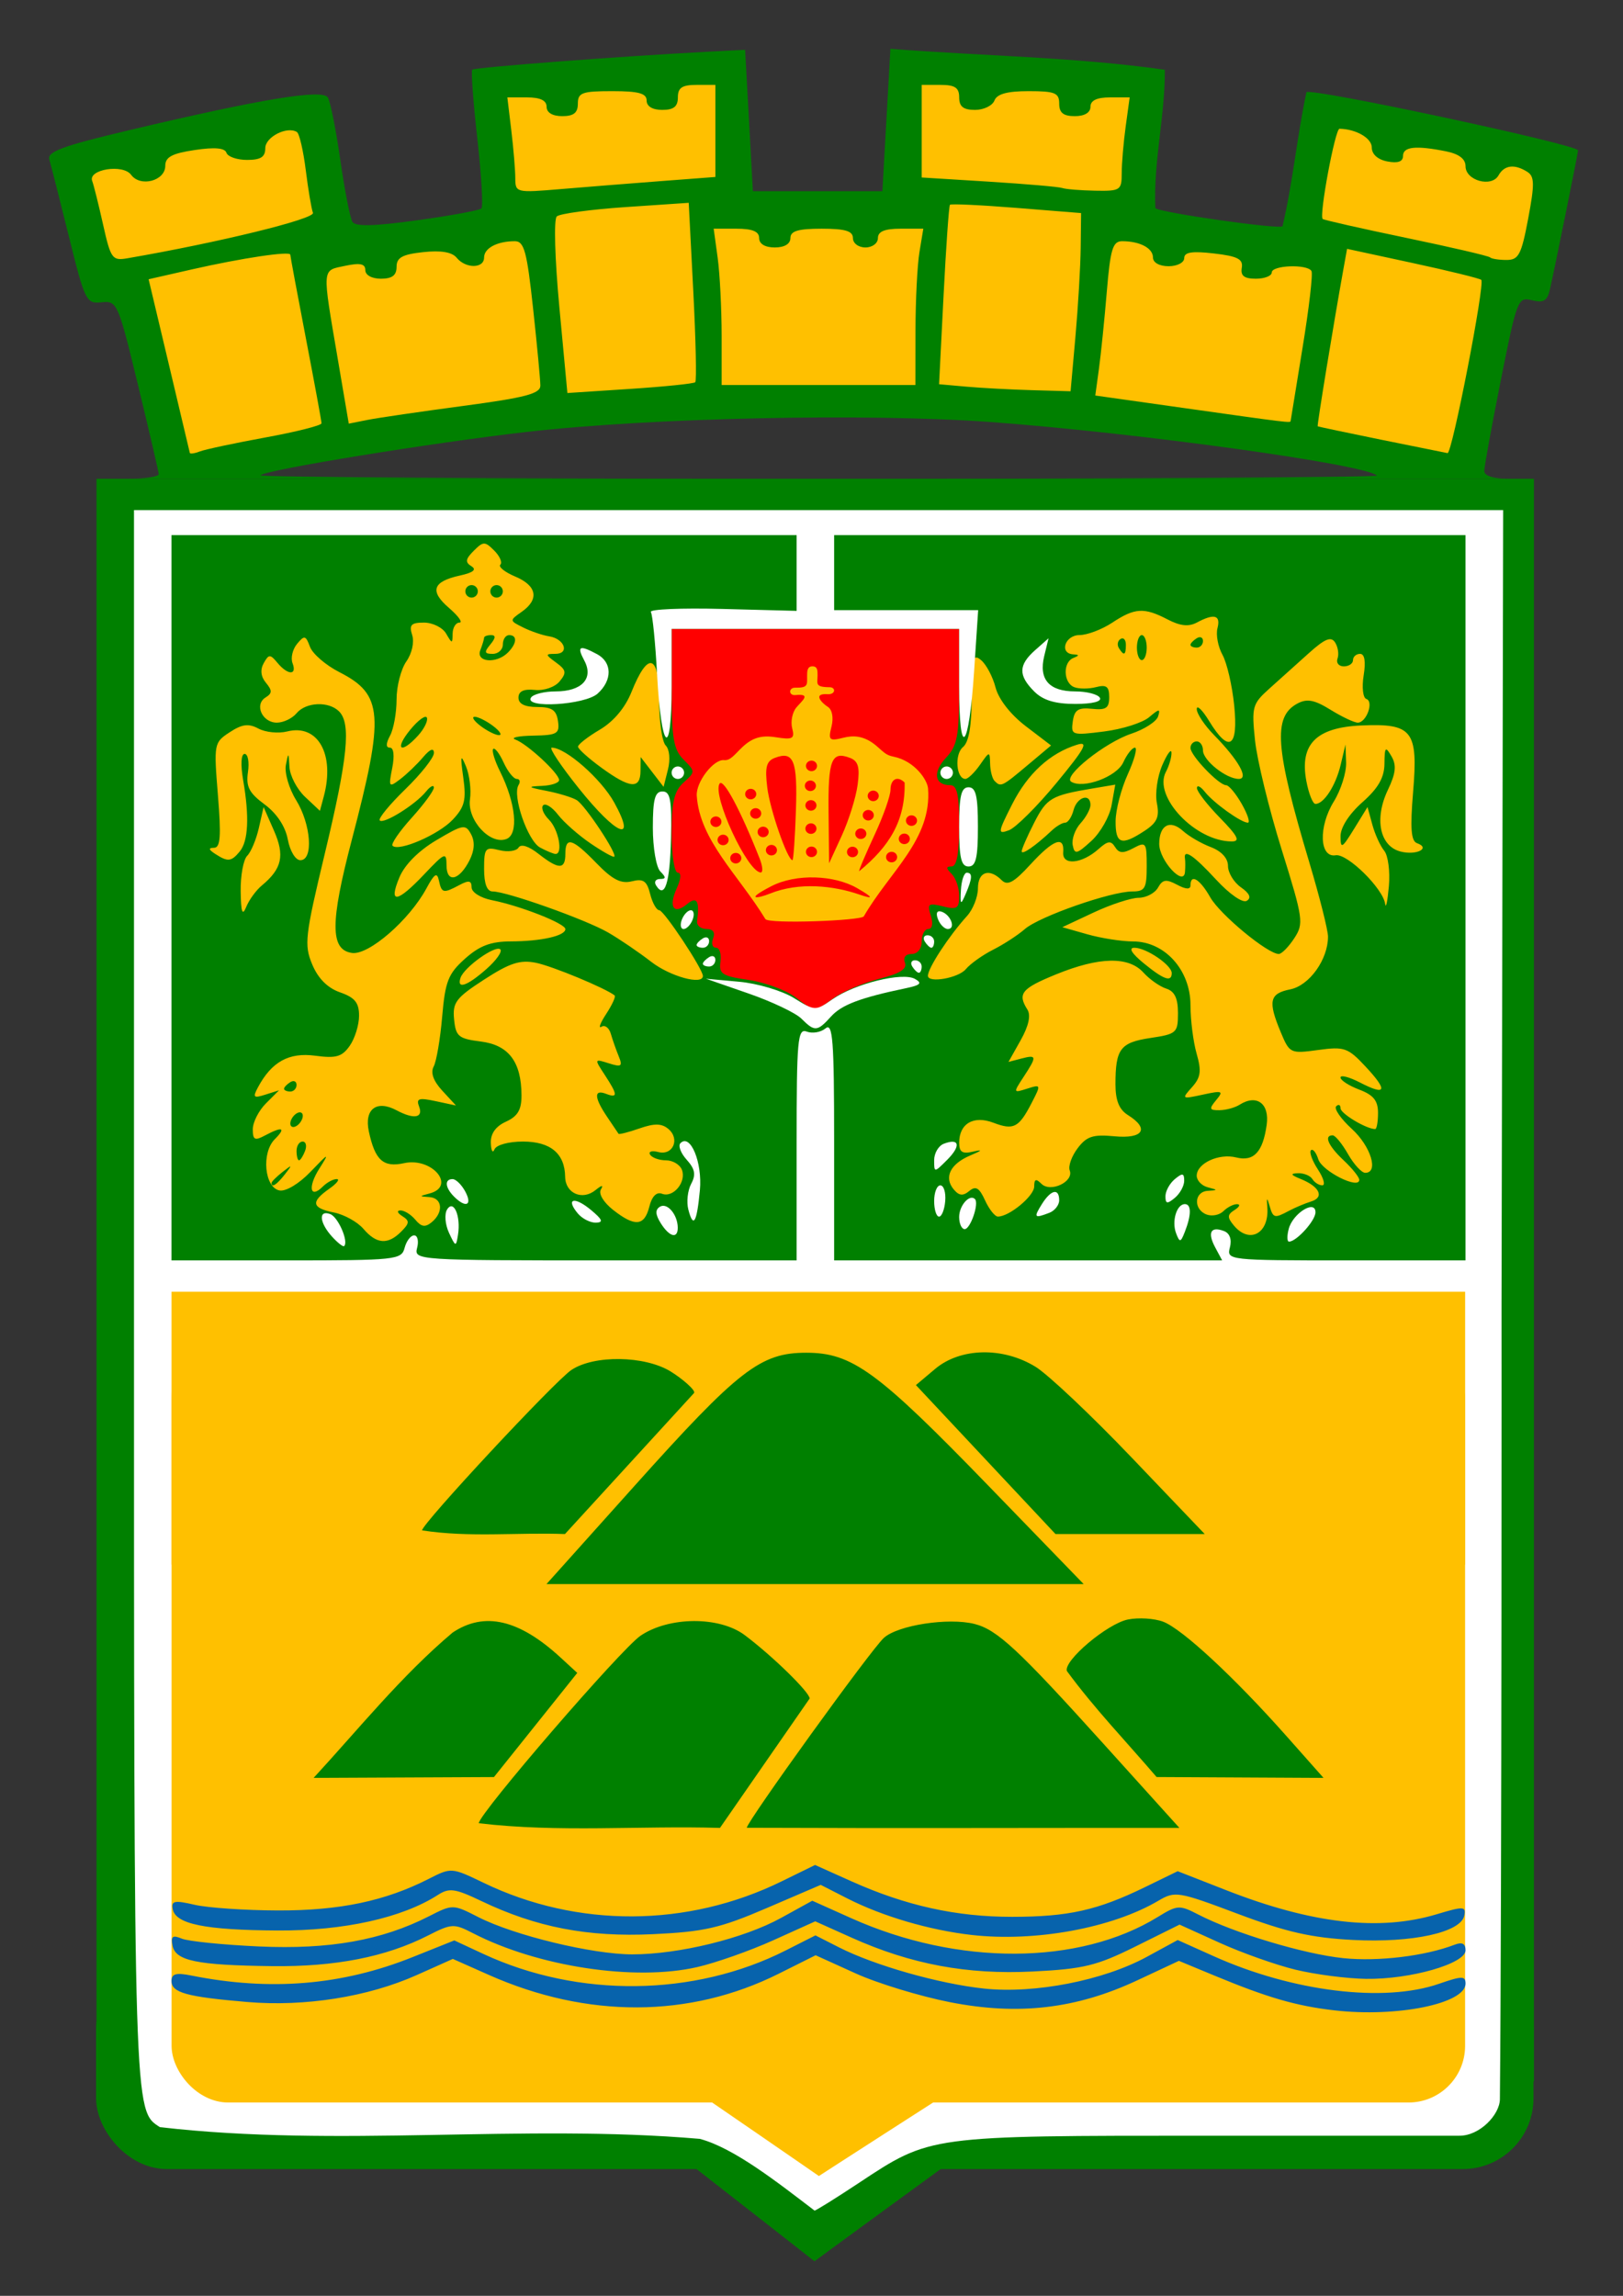 <?xml version="1.0" encoding="UTF-8" standalone="no"?>
<!-- Created with Inkscape (http://www.inkscape.org/) -->
<svg
   xmlns:dc="http://purl.org/dc/elements/1.1/"
   xmlns:cc="http://web.resource.org/cc/"
   xmlns:rdf="http://www.w3.org/1999/02/22-rdf-syntax-ns#"
   xmlns:svg="http://www.w3.org/2000/svg"
   xmlns="http://www.w3.org/2000/svg"
   xmlns:sodipodi="http://sodipodi.sourceforge.net/DTD/sodipodi-0.dtd"
   xmlns:inkscape="http://www.inkscape.org/namespaces/inkscape"
   width="744.094"
   height="1052.362"
   id="svg2"
   sodipodi:version="0.32"
   inkscape:version="0.44"
   sodipodi:docbase="/home/nick/Desktop"
   sodipodi:docname="Plovdiv-coat-of-arms.svg">
  <rect width="100%" height="100%" fill="#333333" stroke="none"/>
  <defs
     id="defs4" />
  <sodipodi:namedview
     id="base"
     pagecolor="#bbe2e0"
     bordercolor="#666666"
     borderopacity="1.0"
     gridtolerance="10000"
     guidetolerance="10"
     objecttolerance="10"
     inkscape:pageopacity="0"
     inkscape:pageshadow="2"
     inkscape:zoom="0.25"
     inkscape:cx="142.88448"
     inkscape:cy="1422.1227"
     inkscape:document-units="px"
     inkscape:current-layer="g4596"
     inkscape:window-width="1022"
     inkscape:window-height="692"
     inkscape:window-x="0"
     inkscape:window-y="25"
     showgrid="false"
     showguides="true" />
  <g
     inkscape:label="Layer 1"
     inkscape:groupmode="layer"
     id="layer1">
    <g
       id="g5551"
       transform="matrix(2.866,0,0,2.866,-1337.369,-81.88)">
      <g
         transform="translate(403.571,1.429)"
         id="g1889">
        <g
           id="g4592">
          <rect
             ry="11.314"
             y="340.468"
             x="78.432"
             height="33.588"
             width="229.942"
             id="rect4583"
             style="opacity:1;fill:green;fill-opacity:1;fill-rule:evenodd;stroke:black;stroke-width:0;stroke-linecap:round;stroke-linejoin:round;stroke-miterlimit:4;stroke-dasharray:none;stroke-opacity:1" />
          <path
             sodipodi:type="star"
             style="opacity:1;fill:green;fill-opacity:1;fill-rule:evenodd;stroke:black;stroke-width:0;stroke-linecap:round;stroke-linejoin:round;marker-mid:none;stroke-miterlimit:4;stroke-dasharray:none;stroke-opacity:1"
             id="path4589"
             sodipodi:sides="3"
             sodipodi:cx="524.5"
             sodipodi:cy="386.36218"
             sodipodi:r1="15.477807"
             sodipodi:r2="7.7389035"
             sodipodi:arg1="2.1139859"
             sodipodi:arg2="3.1611835"
             inkscape:flatsided="true"
             inkscape:rounded="-0.00065677916"
             inkscape:randomized="0.11056574"
             d="M 517.818,400.288 C 517.835,400.296 517.583,372.243 517.568,372.251 C 517.552,372.259 539.449,386.544 539.449,386.527 C 539.45,386.511 517.802,400.28 517.818,400.288 z "
             transform="matrix(-1.311608e-2,0.732,-1.504,-8.568616e-3,781.764,-2.759)" />
        </g>
        <g
           style="fill:green"
           id="g4585">
          <rect
             style="opacity:1;fill:green;fill-opacity:1;fill-rule:evenodd;stroke:black;stroke-width:0;stroke-linecap:round;stroke-linejoin:round;stroke-miterlimit:4;stroke-dasharray:none;stroke-opacity:1"
             id="rect4581"
             width="229.942"
             height="256.326"
             x="78.499"
             y="103.72"
             ry="0" />
        </g>
        <path
           sodipodi:nodetypes="ccssssssssssssscccccsssssssssccccssssc"
           id="path1891"
           d="M 78.45,103.719 L 83.475,103.719 C 86.239,103.719 88.479,103.382 88.454,102.969 C 88.429,102.557 86.936,96.144 85.136,88.719 C 81.949,75.57 81.798,75.226 79.31,75.487 C 76.853,75.745 76.654,75.344 74.086,64.987 C 72.618,59.065 71.207,53.517 70.951,52.658 C 70.575,51.399 73.043,50.491 83.743,47.957 C 104.862,42.955 114.65,41.345 115.507,42.73 C 115.909,43.381 116.806,47.876 117.5,52.719 C 118.194,57.563 119.066,62.017 119.438,62.619 C 119.923,63.403 122.853,63.332 129.821,62.368 C 135.16,61.629 139.773,60.78 140.071,60.482 C 140.369,60.183 140.075,55.153 139.417,49.303 C 138.758,43.453 138.395,38.493 138.61,38.282 C 138.976,37.921 162.564,36.125 176.128,35.425 L 182.256,35.109 L 183.5,57.719 L 204.215,57.719 L 205.5,34.95 C 220.114,36.095 234.871,36.241 249.398,38.295 C 249.444,45.698 247.552,53.03 247.88,60.432 C 248.592,61.144 267.687,63.866 268.221,63.331 C 269.892,56.266 270.535,48.993 272.048,41.892 C 272.693,41.119 315.5,50.281 315.5,51.192 C 315.5,51.624 311.629,70.737 310.986,73.483 C 310.566,75.271 309.968,75.624 308.134,75.164 C 305.883,74.599 305.731,74.986 303.155,87.9 C 301.694,95.226 300.499,101.782 300.499,102.469 C 300.5,103.261 301.967,103.719 304.5,103.719 L 308.5,103.719 L 78.45,103.719 z M 283.313,103.199 C 281.528,101.414 245.116,96.372 221.5,94.639 C 201.927,93.203 167.304,93.94 147.364,96.217 C 132.239,97.944 105.608,102.278 104.73,103.156 C 104.42,103.466 144.592,103.719 194,103.719 C 243.408,103.719 283.599,103.485 283.313,103.199 z "
           style="fill:green" />
        <path
           sodipodi:nodetypes="csssssssssscccsssssssssssssssssssssssssssssscccsssssssssssccssccsssccsssccsssccssssssssssssssssscccsssssssssssssssssssssssssssssssssssssssssssssssssssccssssssssssssssssssssssssssssssccssssssssscccssssssssssssssccssccssssssssssssccsssssssssssssccssccscccssccsscccssssssssssscccssccssssssssccsssssccssssscccssssssssssccssssssssssssssssssssssssssssssssssssssssssssssssssssssssssccssccsssccsssssssccsssccsssccscccsssssssccsssssssssssssssssssssssssssssssssssssssssccsssccssccsssccsssccssccssssscccccccsssssssccccccccsssssccscccssccsssssssssssccccccssssssssssssccscccsccccccscccccccccccssssssscccccccccsssssssssssccsssssssssssscccccssssssscccccscccccccssssssscccssc"
           id="path1897"
           d="M 121.208,223.692 C 120.253,222.576 118.128,221.395 116.486,221.067 C 112.925,220.354 112.728,219.374 115.723,217.276 C 116.945,216.42 117.485,215.719 116.923,215.719 C 116.36,215.719 115.368,216.252 114.717,216.903 C 112.661,218.958 112.264,217.012 114.137,214.056 C 115.797,211.434 115.691,211.472 112.742,214.548 C 110.912,216.457 108.794,217.732 107.776,217.539 C 105.365,217.083 104.85,211.512 107.017,209.345 C 108.877,207.485 108.246,207.25 105.434,208.755 C 103.816,209.62 103.5,209.457 103.5,207.755 C 103.5,206.635 104.444,204.775 105.599,203.621 L 107.697,201.522 L 105.513,202.215 C 103.619,202.816 103.46,202.662 104.322,201.053 C 106.516,196.952 109.279,195.426 113.487,195.991 C 116.826,196.439 117.774,196.166 119.009,194.403 C 119.829,193.232 120.5,191.068 120.5,189.595 C 120.5,187.51 119.827,186.68 117.466,185.857 C 115.464,185.159 113.947,183.641 113.008,181.393 C 111.694,178.248 111.85,176.884 115.035,163.603 C 118.698,148.336 119.244,142.863 117.3,140.919 C 115.637,139.257 111.995,139.418 110.5,141.219 C 109.815,142.044 108.396,142.719 107.346,142.719 C 105.007,142.719 103.708,139.827 105.54,138.695 C 106.617,138.029 106.63,137.581 105.607,136.348 C 104.783,135.356 104.657,134.261 105.246,133.209 C 106.064,131.746 106.273,131.741 107.448,133.156 C 109.103,135.151 110.615,135.183 109.857,133.207 C 109.537,132.375 109.865,130.985 110.584,130.119 C 111.755,128.707 111.969,128.755 112.646,130.586 C 113.062,131.71 115.174,133.533 117.341,134.638 C 124.358,138.218 124.595,141.413 119.332,161.492 C 115.861,174.733 115.87,179.059 119.37,179.555 C 122.049,179.934 128.544,174.298 131.282,169.219 C 132.554,166.86 132.979,166.593 133.273,167.969 C 133.709,170.01 133.979,170.068 136.566,168.684 C 138.053,167.888 138.5,167.975 138.5,169.059 C 138.5,169.851 139.924,170.752 141.75,171.114 C 146.318,172.019 153.5,174.846 153.5,175.739 C 153.5,176.821 149.642,177.69 144.766,177.706 C 141.568,177.716 139.776,178.395 137.443,180.479 C 134.759,182.877 134.281,184.091 133.796,189.729 C 133.49,193.299 132.877,196.894 132.436,197.719 C 131.908,198.706 132.381,200.03 133.816,201.586 L 136,203.953 L 132.751,203.257 C 130.041,202.676 129.602,202.823 130.108,204.14 C 130.8,205.943 129.254,206.193 126.507,204.723 C 123.305,203.01 121.302,204.53 122.064,208.096 C 123.05,212.714 124.373,213.906 127.7,213.175 C 132.197,212.188 136.118,216.888 131.75,218.03 C 130.083,218.466 130.083,218.493 131.75,218.603 C 133.835,218.742 134.052,221.016 132.133,222.609 C 131.093,223.472 130.465,223.382 129.51,222.232 C 128.82,221.4 127.748,220.726 127.128,220.735 C 126.496,220.743 126.621,221.143 127.412,221.644 C 128.612,222.403 128.585,222.778 127.234,224.129 C 125.1,226.263 123.298,226.132 121.208,223.692 z M 108.628,214.969 C 109.871,213.383 109.836,213.348 108.25,214.592 C 107.287,215.347 106.5,216.134 106.5,216.342 C 106.5,217.165 107.321,216.635 108.628,214.969 z M 111.862,211.219 C 112.178,210.394 112.001,209.719 111.469,209.719 C 110.936,209.719 110.5,210.394 110.5,211.219 C 110.5,212.044 110.677,212.719 110.893,212.719 C 111.109,212.719 111.545,212.044 111.862,211.219 z M 111.5,205.601 C 111.5,205.051 111.05,204.879 110.5,205.219 C 109.95,205.559 109.5,206.287 109.5,206.837 C 109.5,207.387 109.95,207.559 110.5,207.219 C 111.05,206.879 111.5,206.151 111.5,205.601 z M 110.5,200.66 C 110.5,200.078 110.05,199.879 109.5,200.219 C 108.95,200.559 108.5,201.036 108.5,201.278 C 108.5,201.521 108.95,201.719 109.5,201.719 C 110.05,201.719 110.5,201.243 110.5,200.66 z M 260.437,223.143 C 259.353,221.837 259.374,221.411 260.564,220.658 C 261.354,220.159 261.527,219.743 260.95,219.735 C 260.373,219.726 259.39,220.229 258.767,220.852 C 258.144,221.475 256.929,221.714 256.067,221.384 C 253.94,220.567 254.076,217.747 256.25,217.603 C 257.917,217.493 257.917,217.466 256.25,217.03 C 255.287,216.778 254.5,215.947 254.5,215.181 C 254.5,213.205 258.037,211.565 260.804,212.259 C 263.622,212.967 265.084,211.405 265.691,207.038 C 266.164,203.636 264.09,202.098 261.361,203.827 C 260.612,204.301 259.157,204.696 258.128,204.704 C 256.51,204.717 256.439,204.498 257.608,203.089 C 258.83,201.617 258.623,201.532 255.48,202.214 C 252.091,202.95 252.045,202.919 253.734,201.033 C 255.146,199.456 255.286,198.459 254.484,195.665 C 253.943,193.777 253.5,190.282 253.5,187.899 C 253.5,182.287 249.389,177.722 244.327,177.714 C 242.497,177.711 239.2,177.196 237,176.57 L 233,175.432 L 238,173.089 C 240.75,171.8 243.99,170.739 245.2,170.732 C 246.41,170.725 247.807,169.993 248.304,169.106 C 249.038,167.794 249.609,167.707 251.353,168.641 C 252.76,169.394 253.5,169.433 253.5,168.755 C 253.5,166.823 254.994,167.721 256.664,170.657 C 258.24,173.428 265.852,179.719 267.627,179.719 C 268.082,179.719 269.191,178.594 270.092,177.22 C 271.65,174.842 271.551,174.148 268.075,162.984 C 266.065,156.53 264.152,148.688 263.825,145.557 C 263.265,140.201 263.4,139.713 266.115,137.281 C 267.702,135.86 270.529,133.32 272.397,131.638 C 275.01,129.285 275.989,128.883 276.637,129.899 C 277.1,130.625 277.273,131.782 277.021,132.469 C 276.769,133.157 277.224,133.719 278.031,133.719 C 278.839,133.719 279.5,133.269 279.5,132.719 C 279.5,132.169 280.009,131.719 280.631,131.719 C 281.361,131.719 281.564,132.938 281.203,135.16 C 280.896,137.053 281.088,138.749 281.63,138.929 C 282.868,139.342 281.648,142.719 280.261,142.719 C 279.697,142.719 277.739,141.794 275.908,140.663 C 273.318,139.062 272.143,138.84 270.608,139.662 C 266.658,141.776 267.03,146.757 272.505,165.059 C 274.152,170.564 275.5,175.913 275.5,176.944 C 275.5,180.604 272.518,184.766 269.457,185.378 C 266.131,186.043 265.863,187.26 267.944,192.24 C 269.357,195.622 269.485,195.683 273.919,195.075 C 278.111,194.501 278.679,194.699 281.504,197.724 C 285.134,201.609 284.83,202.458 280.593,200.267 C 278.892,199.388 277.5,199.031 277.5,199.474 C 277.5,199.918 278.85,200.79 280.5,201.413 C 282.768,202.269 283.5,203.176 283.5,205.132 C 283.5,206.555 283.296,207.719 283.047,207.719 C 281.628,207.719 277.5,205.243 277.5,204.392 C 277.5,203.839 277.188,203.698 276.807,204.079 C 276.425,204.461 277.55,206.086 279.307,207.69 C 282.361,210.48 283.656,214.719 281.453,214.719 C 280.878,214.719 279.64,213.372 278.703,211.726 C 277.767,210.079 276.663,208.729 276.25,208.726 C 274.792,208.713 275.531,210.4 278,212.719 C 279.375,214.011 280.5,215.416 280.5,215.842 C 280.5,217.444 274.554,214.466 273.95,212.56 C 273.602,211.465 273.073,210.813 272.773,211.113 C 272.474,211.412 272.975,212.796 273.888,214.188 C 274.8,215.58 275.112,216.719 274.582,216.719 C 274.052,216.719 273.34,216.269 273,215.719 C 272.66,215.169 271.621,214.748 270.691,214.783 C 269.412,214.831 269.524,215.057 271.148,215.713 C 274.166,216.93 274.955,218.631 272.813,219.299 C 271.816,219.611 270.219,220.282 269.264,220.792 C 266.923,222.042 266.725,221.99 266.138,219.969 C 265.736,218.584 265.663,218.636 265.79,220.219 C 266.126,224.417 262.939,226.158 260.437,223.143 z M 161.125,220.639 C 159.61,219.447 158.781,218.06 159.182,217.389 C 159.641,216.625 159.341,216.659 158.319,217.487 C 156.213,219.192 153.507,218.007 153.468,215.362 C 153.413,211.633 151.125,209.719 146.723,209.719 C 144.414,209.719 142.449,210.258 142.162,210.969 C 141.885,211.657 141.622,211.197 141.579,209.948 C 141.527,208.45 142.352,207.288 144,206.537 C 145.888,205.677 146.496,204.642 146.485,202.309 C 146.46,196.957 144.431,194.28 139.976,193.719 C 136.406,193.27 135.97,192.908 135.702,190.169 C 135.438,187.473 135.996,186.735 140.515,183.807 C 144.607,181.155 146.257,180.621 148.789,181.127 C 151.387,181.647 159.925,185.187 161.385,186.35 C 161.597,186.519 160.988,187.851 160.032,189.311 C 159.075,190.771 158.738,191.69 159.283,191.354 C 159.827,191.017 160.498,191.524 160.773,192.481 C 161.048,193.437 161.617,195.059 162.038,196.085 C 162.696,197.69 162.475,197.846 160.45,197.204 C 158.125,196.465 158.117,196.487 159.799,199.053 C 161.89,202.244 161.928,202.821 160,202.081 C 158.037,201.328 158.099,202.68 160.168,205.747 C 161.086,207.107 161.913,208.334 162.006,208.474 C 162.099,208.614 163.608,208.229 165.359,207.619 C 167.741,206.788 168.899,206.805 169.961,207.687 C 171.891,209.288 170.715,212.009 168.361,211.393 C 167.336,211.125 166.749,211.314 167.058,211.813 C 167.366,212.311 168.506,212.719 169.59,212.719 C 170.675,212.719 171.824,213.4 172.143,214.232 C 172.893,216.185 170.764,218.758 168.969,218.069 C 168.083,217.729 167.349,218.472 166.933,220.128 C 166.147,223.262 164.63,223.396 161.125,220.639 z M 220.636,219.118 C 219.714,217.096 219.151,216.764 218.108,217.63 C 217.105,218.462 216.474,218.393 215.615,217.358 C 214.019,215.435 215.077,213.289 218.288,211.937 C 220.19,211.136 220.328,210.953 218.75,211.324 C 217.006,211.735 216.5,211.416 216.5,209.909 C 216.5,206.849 218.797,205.501 221.962,206.705 C 225.21,207.94 226.037,207.516 228.08,203.566 C 229.62,200.587 229.609,200.55 227.371,201.26 C 225.134,201.97 225.125,201.941 226.799,199.386 C 228.972,196.069 228.938,195.792 226.443,196.444 L 224.386,196.982 L 226.343,193.498 C 227.617,191.23 227.991,189.527 227.415,188.617 C 225.794,186.056 226.463,185.235 232.025,182.969 C 238.914,180.162 243.602,180.07 245.977,182.694 C 246.96,183.78 248.604,184.935 249.632,185.261 C 250.962,185.683 251.5,186.81 251.5,189.173 C 251.5,192.33 251.285,192.525 247.089,193.154 C 242.269,193.876 241.5,194.896 241.5,200.561 C 241.5,203.155 242.089,204.606 243.5,205.487 C 246.991,207.667 245.943,209.314 241.345,208.876 C 237.908,208.548 236.888,208.879 235.448,210.788 C 234.491,212.057 233.921,213.652 234.181,214.331 C 234.877,216.145 231.108,217.928 229.653,216.473 C 228.782,215.602 228.5,215.707 228.5,216.904 C 228.5,218.421 224.524,221.719 222.696,221.719 C 222.215,221.719 221.288,220.549 220.636,219.118 z M 136.73,183.53 C 137.295,181.834 142.345,178.231 143.099,178.985 C 143.446,179.332 142.441,180.751 140.865,182.136 C 137.766,184.862 136.099,185.424 136.73,183.53 z M 167.233,180.969 C 165.285,179.457 162.186,177.349 160.346,176.285 C 156.751,174.207 144.123,169.719 141.869,169.719 C 140.963,169.719 140.5,168.498 140.5,166.111 C 140.5,162.785 140.691,162.551 142.939,163.115 C 144.28,163.451 145.661,163.267 146.009,162.705 C 146.397,162.077 147.626,162.46 149.205,163.702 C 152.437,166.244 153.5,166.249 153.5,163.719 C 153.5,160.886 154.622,161.219 158.476,165.195 C 161.021,167.821 162.404,168.531 164.129,168.098 C 165.977,167.634 166.538,168.021 167.065,170.122 C 167.423,171.55 168.079,172.719 168.523,172.719 C 169.262,172.719 175.5,182.12 175.5,183.234 C 175.5,184.756 170.261,183.32 167.233,180.969 z M 211.5,183.206 C 211.5,181.973 214.865,176.827 217.75,173.648 C 218.713,172.587 219.5,170.594 219.5,169.219 C 219.5,166.557 221.315,165.935 223.298,167.917 C 224.228,168.848 225.252,168.289 227.883,165.417 C 231.568,161.394 233.356,160.731 233.139,163.469 C 232.968,165.618 236.137,165.311 238.811,162.919 C 240.268,161.615 240.781,161.555 241.434,162.612 C 242.063,163.63 242.724,163.67 244.373,162.787 C 246.379,161.714 246.5,161.878 246.5,165.684 C 246.5,169.231 246.221,169.719 244.194,169.719 C 240.756,169.719 229.291,173.731 227,175.736 C 225.9,176.698 223.617,178.183 221.927,179.036 C 220.237,179.889 218.27,181.292 217.555,182.153 C 216.372,183.578 211.5,184.425 211.5,183.206 z M 246,181.188 C 244.088,179.621 243.554,178.727 244.527,178.724 C 246.412,178.718 250.5,181.492 250.5,182.776 C 250.5,184.279 249.22,183.827 246,181.188 z M 101.563,169.669 C 101.529,167.167 101.998,164.621 102.607,164.012 C 103.216,163.403 104.055,161.4 104.471,159.562 L 105.228,156.219 L 106.887,159.992 C 108.642,163.983 108.177,166.083 104.943,168.767 C 104.026,169.528 102.905,171.066 102.452,172.185 C 101.834,173.708 101.611,173.076 101.563,169.669 z M 284.645,171.719 C 284.309,169.248 278.589,163.619 276.729,163.93 C 274.121,164.366 273.947,159.349 276.432,155.33 C 277.569,153.489 278.454,150.686 278.398,149.101 L 278.295,146.219 L 277.525,149.463 C 276.734,152.794 274.847,155.719 273.489,155.719 C 273.067,155.719 272.414,154.072 272.036,152.059 C 270.934,146.187 273.595,143.492 280.808,143.172 C 289.02,142.809 289.933,143.98 289.111,153.829 C 288.628,159.619 288.784,161.655 289.734,161.994 C 291.977,162.794 289.679,163.981 287.126,163.34 C 283.78,162.501 282.867,158.115 285.074,153.487 C 286.35,150.812 286.487,149.535 285.653,148.1 C 284.69,146.442 284.557,146.582 284.53,149.285 C 284.508,151.51 283.54,153.201 281,155.45 C 278.879,157.328 277.501,159.469 277.504,160.884 C 277.507,162.973 277.735,162.85 279.664,159.719 L 281.82,156.219 L 282.591,159.033 C 283.015,160.581 283.87,162.46 284.492,163.209 C 285.113,163.959 285.448,166.517 285.236,168.895 C 285.023,171.274 284.758,172.544 284.645,171.719 z M 257.591,167.817 C 253.991,163.918 252.358,162.818 252.618,164.469 C 252.684,164.882 252.684,165.852 252.618,166.624 C 252.417,169.014 248.5,164.734 248.5,162.123 C 248.5,159.095 250.223,158.159 252.315,160.052 C 253.244,160.892 255.24,162.05 256.752,162.625 C 258.465,163.276 259.5,164.411 259.5,165.638 C 259.5,166.72 260.433,168.259 261.573,169.058 C 262.963,170.031 263.272,170.742 262.51,171.213 C 261.856,171.617 259.768,170.176 257.591,167.817 z M 126.952,167.469 C 127.801,165.436 130.023,163.204 132.889,161.507 C 137.153,158.983 137.536,158.918 138.42,160.571 C 139.05,161.748 138.971,163.14 138.185,164.704 C 136.544,167.969 134.502,168.438 134.491,165.553 C 134.483,163.372 134.25,163.465 130.928,166.969 C 126.558,171.58 125.164,171.755 126.952,167.469 z M 97.5,163.719 C 96.42,163.021 96.365,162.746 97.302,162.735 C 98.322,162.723 98.457,160.899 97.923,154.327 C 97.255,146.09 97.29,145.903 99.804,144.256 C 101.799,142.949 102.819,142.82 104.412,143.672 C 105.538,144.275 107.611,144.479 109.02,144.125 C 113.913,142.897 116.659,147.789 114.856,154.521 L 114.24,156.823 L 111.87,154.597 C 110.566,153.373 109.439,151.212 109.364,149.795 C 109.238,147.419 109.194,147.395 108.792,149.485 C 108.553,150.732 109.289,153.26 110.428,155.103 C 112.823,158.978 113.231,164.719 111.111,164.719 C 110.33,164.719 109.45,163.266 109.1,161.399 C 108.707,159.307 107.335,157.234 105.39,155.796 C 102.902,153.957 102.386,152.952 102.728,150.617 C 102.962,149.023 102.722,147.719 102.195,147.719 C 101.62,147.719 101.528,149.418 101.966,151.969 C 102.969,157.806 102.779,161.678 101.409,163.329 C 100.052,164.964 99.51,165.018 97.5,163.719 z M 157.5,162.016 C 155.575,160.701 153.243,158.641 152.318,157.437 C 151.394,156.234 150.327,155.559 149.949,155.937 C 149.571,156.315 149.99,157.353 150.881,158.243 C 152.405,159.768 153.166,163.719 151.934,163.719 C 151.623,163.719 150.513,163.262 149.468,162.702 C 147.478,161.637 144.973,154.381 146.014,152.696 C 146.346,152.159 146.214,151.719 145.72,151.719 C 145.225,151.719 144.282,150.536 143.623,149.09 C 142.964,147.644 142.215,146.671 141.958,146.928 C 141.701,147.185 142.194,148.804 143.054,150.526 C 145.59,155.61 146.059,160.567 144.077,161.328 C 141.465,162.33 137.764,158.289 138.244,154.959 C 138.461,153.452 138.174,151.094 137.606,149.719 C 136.752,147.65 136.677,147.959 137.172,151.512 C 137.671,155.096 137.393,156.205 135.488,158.233 C 133.235,160.63 126.847,163.399 125.855,162.408 C 125.574,162.127 126.954,160.115 128.922,157.937 C 130.89,155.759 132.486,153.581 132.468,153.098 C 132.451,152.615 131.888,152.901 131.218,153.733 C 129.55,155.806 124.444,158.997 123.81,158.362 C 123.526,158.078 125.365,155.832 127.897,153.372 C 130.428,150.911 132.49,148.295 132.478,147.559 C 132.464,146.702 131.833,146.955 130.728,148.263 C 129.777,149.386 128.137,150.961 127.081,151.763 C 125.264,153.142 125.197,153.048 125.806,149.969 C 126.192,148.023 126.045,146.719 125.44,146.719 C 124.768,146.719 124.777,146.071 125.465,144.785 C 126.034,143.721 126.5,141.121 126.5,139.008 C 126.5,136.894 127.204,134.16 128.064,132.931 C 128.961,131.651 129.359,129.849 128.997,128.709 C 128.48,127.082 128.825,126.719 130.883,126.719 C 132.268,126.719 133.859,127.507 134.42,128.469 C 135.391,130.136 135.441,130.136 135.47,128.469 C 135.486,127.507 135.975,126.719 136.556,126.719 C 137.136,126.719 136.389,125.668 134.896,124.383 C 131.745,121.673 132.258,120.151 136.645,119.188 C 138.772,118.72 139.354,118.247 138.471,117.701 C 137.445,117.067 137.522,116.555 138.838,115.239 C 140.37,113.707 140.627,113.703 142.119,115.196 C 143.01,116.086 143.452,117.101 143.102,117.45 C 142.753,117.8 143.824,118.657 145.483,119.354 C 148.966,120.819 149.363,123.002 146.511,124.999 C 144.543,126.377 144.546,126.405 146.761,127.504 C 147.992,128.116 149.863,128.752 150.917,128.918 C 153.388,129.306 154.228,131.719 151.892,131.719 C 150.255,131.719 150.265,131.827 152.021,133.111 C 153.647,134.3 153.728,134.74 152.576,136.128 C 151.817,137.043 150.086,137.636 148.614,137.486 C 146.839,137.305 146,137.701 146,138.719 C 146,139.719 147,140.219 149,140.219 C 151.35,140.219 152.069,140.707 152.32,142.469 C 152.607,144.495 152.209,144.727 148.32,144.798 C 145.944,144.842 144.675,145.123 145.5,145.423 C 147.409,146.118 152.5,150.833 152.5,151.906 C 152.5,152.354 151.262,152.771 149.75,152.834 C 147.346,152.935 147.445,153.036 150.534,153.642 C 152.478,154.023 154.633,154.684 155.324,155.111 C 156.683,155.95 161.852,163.748 161.322,164.157 C 161.145,164.294 159.425,163.33 157.5,162.016 z M 129.948,144.777 C 130.914,143.709 131.547,142.428 131.353,141.931 C 131.159,141.433 129.953,142.307 128.674,143.873 C 126.082,147.045 127.186,147.829 129.948,144.777 z M 141.941,143.251 C 140.874,142.444 139.55,141.783 139,141.783 C 138.45,141.783 138.874,142.444 139.941,143.251 C 141.009,144.059 142.332,144.719 142.882,144.719 C 143.432,144.719 143.009,144.059 141.941,143.251 z M 144.3,131.519 C 145.76,130.059 145.856,128.719 144.5,128.719 C 143.95,128.719 143.5,129.394 143.5,130.219 C 143.5,131.044 142.77,131.719 141.878,131.719 C 140.549,131.719 140.48,131.448 141.5,130.219 C 142.36,129.183 142.398,128.719 141.622,128.719 C 141.005,128.719 140.5,128.908 140.5,129.138 C 140.5,129.368 140.227,130.268 139.893,131.138 C 139.155,133.061 142.471,133.348 144.3,131.519 z M 139.5,121.719 C 139.5,121.169 139.05,120.719 138.5,120.719 C 137.95,120.719 137.5,121.169 137.5,121.719 C 137.5,122.269 137.95,122.719 138.5,122.719 C 139.05,122.719 139.5,122.269 139.5,121.719 z M 143.5,121.719 C 143.5,121.169 143.05,120.719 142.5,120.719 C 141.95,120.719 141.5,121.169 141.5,121.719 C 141.5,122.269 141.95,122.719 142.5,122.719 C 143.05,122.719 143.5,122.269 143.5,121.719 z M 226.5,163.302 C 226.5,162.938 227.392,160.89 228.483,158.752 C 230.508,154.783 231.215,154.364 237.733,153.264 L 241.467,152.635 L 240.881,155.927 C 240.558,157.738 239.103,160.307 237.647,161.637 C 235.308,163.774 234.961,163.852 234.662,162.313 C 234.477,161.355 235.039,159.781 235.912,158.816 C 236.786,157.851 237.5,156.535 237.5,155.891 C 237.5,153.928 235.348,154.586 234.79,156.719 C 234.502,157.819 233.901,158.719 233.455,158.719 C 233.008,158.719 232.046,159.282 231.317,159.969 C 228.723,162.417 226.5,163.954 226.5,163.302 z M 241.522,158.469 C 241.534,156.682 242.412,153.307 243.473,150.969 C 244.534,148.632 245.046,146.719 244.612,146.719 C 244.177,146.719 243.338,147.78 242.747,149.077 C 241.698,151.379 236.35,153.363 234.416,152.168 C 233.032,151.312 239.818,145.893 244.032,144.49 C 246.13,143.791 248.06,142.544 248.32,141.719 C 248.716,140.462 248.485,140.482 246.896,141.84 C 245.853,142.731 242.604,143.764 239.675,144.134 C 234.533,144.785 234.36,144.729 234.675,142.514 C 234.936,140.668 235.538,140.276 237.75,140.507 C 239.988,140.741 240.5,140.394 240.5,138.641 C 240.5,136.945 240.053,136.603 238.404,137.034 C 237.25,137.336 235.675,137.34 234.904,137.044 C 233.163,136.376 233.054,133.066 234.75,132.382 C 235.75,131.978 235.75,131.861 234.75,131.798 C 232.461,131.654 233.412,128.72 235.75,128.713 C 236.988,128.709 239.35,127.812 241,126.719 C 244.588,124.343 246.09,124.257 249.84,126.213 C 251.855,127.264 253.215,127.407 254.524,126.707 C 257.306,125.217 258.367,125.511 257.816,127.617 C 257.544,128.661 257.904,130.573 258.617,131.867 C 259.331,133.161 260.175,136.807 260.494,139.969 C 261.175,146.724 259.66,147.67 256.489,142.469 C 255.399,140.682 254.506,139.816 254.504,140.546 C 254.502,141.276 255.738,143.136 257.25,144.68 C 261.176,148.687 262.891,151.719 261.231,151.719 C 259.22,151.719 255.5,148.762 255.5,147.163 C 255.5,146.369 255.05,145.719 254.5,145.719 C 253.95,145.719 253.5,146.19 253.5,146.765 C 253.5,147.981 258.032,152.716 259.205,152.726 C 259.642,152.729 260.767,154.079 261.703,155.726 C 262.64,157.372 263.078,158.719 262.676,158.719 C 261.599,158.719 257.188,155.549 255.782,153.765 C 255.112,152.915 254.549,152.65 254.532,153.177 C 254.514,153.704 256.166,155.841 258.203,157.927 C 261.083,160.877 261.506,161.719 260.104,161.719 C 254.279,161.719 247.468,154.516 249.574,150.582 C 250.083,149.63 250.482,148.259 250.461,147.535 C 250.439,146.811 249.779,147.699 248.993,149.507 C 248.208,151.315 247.816,154.049 248.123,155.583 C 248.568,157.81 248.167,158.708 246.125,160.045 C 242.442,162.459 241.497,162.136 241.522,158.469 z M 246.5,130.719 C 246.5,129.619 246.146,128.719 245.714,128.719 C 245.282,128.719 244.929,129.619 244.929,130.719 C 244.929,131.819 245.282,132.719 245.714,132.719 C 246.146,132.719 246.5,131.819 246.5,130.719 z M 243.167,130.263 C 243.167,129.463 242.784,129.044 242.317,129.332 C 241.85,129.621 241.726,130.276 242.043,130.788 C 242.851,132.097 243.167,131.95 243.167,130.263 z M 255.5,129.66 C 255.5,129.078 255.05,128.879 254.5,129.219 C 253.95,129.559 253.5,130.036 253.5,130.278 C 253.5,130.521 253.95,130.719 254.5,130.719 C 255.05,130.719 255.5,130.243 255.5,129.66 z M 224.972,155.775 C 227.464,150.856 231.016,147.598 235.355,146.25 C 237.264,145.657 236.64,146.815 232.065,152.361 C 228.961,156.125 225.538,159.531 224.46,159.93 C 222.63,160.607 222.664,160.33 224.972,155.775 z M 155.65,153.219 C 152.785,149.644 150.838,146.719 151.323,146.719 C 153.554,146.719 159.223,151.7 161.325,155.508 C 164.973,162.117 161.733,160.81 155.65,153.219 z M 159.276,149.932 C 157.227,148.44 155.54,146.926 155.526,146.568 C 155.512,146.21 157.072,144.989 158.993,143.856 C 161.205,142.551 163.067,140.342 164.071,137.834 C 166.716,131.224 168.5,131.714 168.5,139.051 C 168.5,142.498 168.975,145.794 169.555,146.375 C 170.159,146.978 170.312,148.621 169.913,150.211 L 169.215,152.992 L 167.38,150.606 L 165.544,148.219 L 165.522,150.469 C 165.493,153.403 163.846,153.262 159.276,149.932 z M 222.167,152.053 C 221.8,151.686 221.476,150.449 221.448,149.303 C 221.396,147.258 221.366,147.261 219.826,149.469 C 218.962,150.707 217.913,151.719 217.495,151.719 C 216.025,151.719 215.721,147.78 217.103,146.634 C 218.055,145.843 218.5,143.247 218.5,138.474 C 218.5,132.357 218.69,131.632 220.004,132.723 C 220.831,133.409 221.872,135.375 222.317,137.092 C 222.806,138.98 224.72,141.43 227.161,143.292 L 231.197,146.37 L 227.416,149.545 C 223.333,152.973 223.166,153.052 222.167,152.053 z M 93.426,99.576 C 93.385,99.38 91.885,93.051 90.093,85.511 L 86.835,71.803 L 93.747,70.231 C 101.727,68.416 109.5,67.254 109.5,67.876 C 109.5,68.111 110.623,74.135 111.995,81.262 C 113.367,88.388 114.492,94.5 114.495,94.842 C 114.498,95.185 110.477,96.201 105.559,97.101 C 100.642,98.001 95.917,99.006 95.059,99.335 C 94.202,99.664 93.467,99.773 93.426,99.576 z M 284,97.466 C 278.5,96.345 273.932,95.381 273.85,95.324 C 273.718,95.233 276.38,78.979 277.983,70.08 L 278.549,66.94 L 289.074,69.213 C 294.863,70.463 299.787,71.673 300.017,71.903 C 300.642,72.528 295.344,99.737 294.622,99.611 C 294.28,99.551 289.5,98.586 284,97.466 z M 117.095,84.559 C 114.57,69.722 114.513,70.452 118.25,69.661 C 120.674,69.147 121.5,69.321 121.5,70.346 C 121.5,71.144 122.547,71.719 124,71.719 C 125.787,71.719 126.5,71.179 126.5,69.824 C 126.5,68.334 127.408,67.831 130.75,67.467 C 133.595,67.158 135.367,67.454 136.11,68.362 C 137.56,70.135 140.5,70.111 140.5,68.326 C 140.5,66.828 142.591,65.719 145.419,65.719 C 146.911,65.719 147.348,67.328 148.338,76.469 C 148.979,82.382 149.502,87.938 149.501,88.817 C 149.5,90.106 147.11,90.734 137.149,92.063 C 130.356,92.969 123.46,93.977 121.826,94.304 L 118.854,94.899 L 117.095,84.559 z M 252.636,92.426 L 238.272,90.398 L 238.856,86.138 C 239.177,83.795 239.743,78.243 240.114,73.799 C 240.682,66.982 241.065,65.719 242.562,65.719 C 245.408,65.719 247.5,66.824 247.5,68.326 C 247.5,69.146 248.53,69.719 250,69.719 C 251.381,69.719 252.5,69.139 252.5,68.423 C 252.5,67.467 253.744,67.272 257.25,67.678 C 261.053,68.119 261.941,68.577 261.706,69.974 C 261.491,71.254 262.091,71.719 263.956,71.719 C 265.355,71.719 266.5,71.269 266.5,70.719 C 266.5,69.561 272.151,69.346 272.851,70.479 C 273.109,70.896 272.471,76.409 271.433,82.729 C 270.394,89.049 269.535,94.332 269.522,94.469 C 269.493,94.801 269.243,94.771 252.636,92.426 z M 152.542,76.28 C 151.815,68.509 151.635,62.212 152.129,61.755 C 152.608,61.311 157.553,60.64 163.118,60.263 L 173.236,59.578 L 173.965,73.718 C 174.366,81.496 174.508,88.045 174.28,88.272 C 174.053,88.499 169.358,88.981 163.847,89.342 L 153.826,89.999 L 152.542,76.28 z M 217.641,88.982 L 213.282,88.594 L 214.002,74.407 C 214.398,66.604 214.858,60.072 215.023,59.891 C 215.188,59.711 219.975,59.936 225.662,60.391 L 236,61.219 L 235.938,66.719 C 235.904,69.744 235.526,76.157 235.098,80.969 L 234.32,89.719 L 228.16,89.545 C 224.772,89.449 220.038,89.195 217.641,88.982 z M 178.5,80.859 C 178.5,76.536 178.214,70.911 177.864,68.359 L 177.228,63.719 L 180.864,63.719 C 183.429,63.719 184.5,64.161 184.5,65.219 C 184.5,66.153 185.444,66.719 187,66.719 C 188.556,66.719 189.5,66.153 189.5,65.219 C 189.5,64.086 190.722,63.719 194.5,63.719 C 198.278,63.719 199.5,64.086 199.5,65.219 C 199.5,66.053 200.389,66.719 201.5,66.719 C 202.611,66.719 203.5,66.053 203.5,65.219 C 203.5,64.161 204.57,63.719 207.131,63.719 L 210.762,63.719 L 210.142,67.469 C 209.801,69.532 209.517,75.157 209.511,79.969 L 209.5,88.719 L 194,88.719 L 178.5,88.719 L 178.5,80.859 z M 79.551,63.057 C 78.833,59.846 78.051,56.712 77.813,56.093 C 77.097,54.227 82.739,53.326 84.036,55.099 C 85.513,57.119 89.5,56.072 89.5,53.664 C 89.5,52.259 90.578,51.68 94.202,51.137 C 97.406,50.656 99.026,50.796 99.285,51.575 C 99.495,52.205 100.979,52.719 102.583,52.719 C 104.773,52.719 105.5,52.25 105.5,50.836 C 105.5,49.049 108.973,47.276 110.557,48.254 C 110.947,48.496 111.585,51.244 111.975,54.363 C 112.364,57.481 112.881,60.549 113.123,61.179 C 113.495,62.149 98.035,65.935 83.429,68.451 C 81.02,68.866 80.775,68.525 79.551,63.057 z M 301.417,68.303 C 301.187,68.073 295.15,66.669 288,65.181 C 280.85,63.693 274.842,62.335 274.649,62.163 C 274.048,61.628 276.642,47.719 277.34,47.733 C 280.001,47.788 282.5,49.234 282.5,50.719 C 282.5,51.81 283.457,52.669 285,52.964 C 286.676,53.285 287.5,52.994 287.5,52.081 C 287.5,50.595 289.539,50.377 294.375,51.344 C 296.453,51.76 297.5,52.558 297.5,53.728 C 297.5,56.02 301.668,57.171 302.779,55.186 C 303.705,53.531 305.341,53.333 307.384,54.626 C 308.542,55.36 308.564,56.58 307.52,62.111 C 306.429,67.897 305.997,68.719 304.053,68.719 C 302.832,68.719 301.646,68.532 301.417,68.303 z M 145.491,55.607 C 145.487,54.294 145.199,50.857 144.852,47.969 L 144.221,42.719 L 147.361,42.719 C 149.485,42.719 150.5,43.205 150.5,44.219 C 150.5,45.153 151.444,45.719 153,45.719 C 154.833,45.719 155.5,45.186 155.5,43.719 C 155.5,41.962 156.167,41.719 161,41.719 C 165.222,41.719 166.5,42.068 166.5,43.219 C 166.5,44.153 167.444,44.719 169,44.719 C 170.833,44.719 171.5,44.186 171.5,42.719 C 171.5,41.164 172.167,40.719 174.5,40.719 L 177.5,40.719 L 177.5,48.082 L 177.5,55.444 L 168.75,56.109 C 163.938,56.474 156.738,57.048 152.75,57.384 C 145.605,57.986 145.5,57.961 145.491,55.607 z M 233,57.212 C 232.45,57.02 227.162,56.562 221.25,56.195 L 210.5,55.527 L 210.5,48.123 L 210.5,40.719 L 213.5,40.719 C 215.833,40.719 216.5,41.164 216.5,42.719 C 216.5,44.193 217.167,44.719 219.031,44.719 C 220.424,44.719 221.822,44.044 222.138,43.219 C 222.542,42.169 224.18,41.719 227.607,41.719 C 231.833,41.719 232.5,41.992 232.5,43.719 C 232.5,45.186 233.167,45.719 235,45.719 C 236.556,45.719 237.5,45.153 237.5,44.219 C 237.5,43.205 238.515,42.719 240.636,42.719 L 243.772,42.719 L 243.136,47.359 C 242.786,49.911 242.5,53.286 242.5,54.859 C 242.5,57.57 242.278,57.715 238.25,57.64 C 235.912,57.597 233.55,57.404 233,57.212 z "
           style="fill:#ffc000;fill-opacity:1" />
        <path
           sodipodi:nodetypes="cssssssssssssccccssssssssssssssc"
           id="path1895"
           d="M 190.251,186.605 C 188.739,185.477 185.364,184.243 182.751,183.863 C 178.574,183.256 178.038,182.904 178.313,180.946 C 178.485,179.721 178.162,178.719 177.594,178.719 C 177.027,178.719 176.822,178.044 177.138,177.219 C 177.507,176.259 177.12,175.719 176.063,175.719 C 175.155,175.719 174.485,175.157 174.575,174.469 C 174.997,171.213 174.544,170.438 172.976,171.739 C 170.834,173.517 169.962,172.195 171.316,169.224 C 172.01,167.701 172.073,166.719 171.479,166.719 C 170.94,166.719 170.5,163.864 170.5,160.374 C 170.5,155.389 170.911,153.657 172.419,152.293 C 174.31,150.581 174.31,150.53 172.419,148.638 C 170.796,147.016 170.5,145.252 170.5,137.219 L 170.5,127.719 L 216.5,127.719 L 216.5,136.905 C 216.5,144.867 216.22,146.389 214.395,148.331 C 212.222,150.645 212.535,152.719 215.059,152.719 C 216.166,152.719 216.5,154.227 216.5,159.219 C 216.5,163.608 216.11,165.719 215.3,165.719 C 214.367,165.719 214.367,165.986 215.3,166.919 C 215.96,167.579 216.5,169.163 216.5,170.438 C 216.5,172.439 216.141,172.667 213.889,172.102 C 211.566,171.519 211.353,171.682 211.957,173.583 C 212.36,174.854 212.202,175.719 211.567,175.719 C 210.98,175.719 210.5,176.619 210.5,177.719 C 210.5,178.89 209.833,179.719 208.893,179.719 C 207.927,179.719 207.5,180.277 207.823,181.118 C 208.203,182.109 207.014,182.856 203.751,183.678 C 201.216,184.316 197.915,185.712 196.416,186.779 C 193.146,189.108 193.624,189.121 190.251,186.605 z "
           style="fill:red" />
        <path
           sodipodi:nodetypes="cscccccsccssscsscccsscccccssccccccccccccccccsscccccccccccssccssccssccssccssccssccssccssssccsssccssccssccsssccsscccccsssssccsssccsssccsssccsssccsssccssccssccsssssccsssccsssccsssccsssscccccsssc"
           id="path4579"
           d="M 174.996,369.225 C 146.334,366.771 117.287,370.66 88.644,367.353 C 84.457,364.652 84.496,365.917 84.496,234.257 L 84.496,108.725 L 194.008,108.725 L 303.519,108.725 L 303.258,235.807 C 303.258,235.807 303.313,330.049 302.996,362.889 C 302.973,365.347 299.767,368.779 296.465,368.725 L 256.515,368.725 C 211.452,368.725 211.964,368.655 200.362,376.334 C 196.713,378.749 193.563,380.712 193.362,380.697 C 187.593,376.301 180.467,370.661 174.996,369.225 z M 127.786,226.725 C 128.074,225.625 128.759,224.725 129.309,224.725 C 129.859,224.725 130.074,225.625 129.786,226.725 C 129.271,228.692 129.755,228.725 159.88,228.725 L 190.496,228.725 L 190.496,210.118 C 190.496,193.345 190.657,191.572 192.123,192.135 C 193.018,192.478 194.368,192.246 195.123,191.619 C 196.279,190.66 196.496,193.502 196.496,209.602 L 196.496,228.725 L 227.531,228.725 L 258.567,228.725 L 257.45,226.639 C 256.175,224.255 256.742,223.221 258.876,224.04 C 259.786,224.389 260.137,225.383 259.802,226.663 C 259.272,228.692 259.566,228.725 278.38,228.725 L 297.496,228.725 L 297.496,170.725 L 297.496,112.725 L 246.996,112.725 L 196.496,112.725 L 196.496,118.725 L 196.496,124.725 L 208.016,124.725 L 219.537,124.725 L 218.89,134.475 C 218.043,147.234 216.496,148.818 216.496,136.925 L 216.496,127.725 L 193.496,127.725 L 170.496,127.725 L 170.496,136.925 C 170.496,148.747 168.845,147.395 168.174,135.023 C 167.899,129.962 167.451,125.462 167.178,125.023 C 166.905,124.584 172.04,124.364 178.589,124.533 L 190.496,124.842 L 190.496,118.783 L 190.496,112.725 L 140.496,112.725 L 90.496,112.725 L 90.496,170.725 L 90.496,228.725 L 108.88,228.725 C 126.422,228.725 127.287,228.633 127.786,226.725 z M 116.157,224.902 C 114.132,222.665 113.982,220.59 115.898,221.325 C 117.162,221.81 118.852,225.702 118.117,226.437 C 117.952,226.602 117.07,225.911 116.157,224.902 z M 134.882,224.304 C 134.27,222.983 134.133,221.313 134.579,220.592 C 135.627,218.896 136.806,221.63 136.325,224.643 C 136.013,226.601 135.939,226.584 134.882,224.304 z M 251.203,224.402 C 250.463,222.474 251.287,219.725 252.603,219.725 C 253.656,219.725 253.655,221.462 252.601,224.152 C 251.925,225.876 251.778,225.902 251.203,224.402 z M 269.215,223.693 C 269.87,221.19 273.496,218.938 273.496,221.034 C 273.496,222.359 270.458,225.725 269.261,225.725 C 268.943,225.725 268.923,224.81 269.215,223.693 z M 168.757,222.771 C 167.889,221.381 167.852,220.623 168.629,220.143 C 169.785,219.428 171.455,221.379 171.481,223.475 C 171.504,225.338 170.141,224.986 168.757,222.771 z M 216.496,221.784 C 216.496,219.953 218.165,218.06 219.023,218.918 C 219.71,219.605 218.301,223.725 217.38,223.725 C 216.894,223.725 216.496,222.851 216.496,221.784 z M 155.476,221.2 C 153.5,218.819 154.95,218.455 157.605,220.666 C 159.455,222.207 159.628,222.666 158.369,222.691 C 157.474,222.71 156.172,222.039 155.476,221.2 z M 173.175,220.603 C 172.858,219.392 173.062,217.537 173.627,216.48 C 174.411,215.015 174.242,214.102 172.915,212.635 C 171.958,211.578 171.509,210.378 171.918,209.97 C 173.503,208.384 175.435,213.066 175.021,217.49 C 174.531,222.719 173.974,223.658 173.175,220.603 z M 212.496,219.225 C 212.496,217.85 212.941,216.725 213.485,216.725 C 214.029,216.725 214.381,217.85 214.267,219.225 C 214.153,220.6 213.708,221.725 213.278,221.725 C 212.848,221.725 212.496,220.6 212.496,219.225 z M 229.728,219.725 C 231.178,217.403 232.496,217.114 232.496,219.118 C 232.496,219.884 231.785,220.784 230.915,221.118 C 228.507,222.042 228.377,221.889 229.728,219.725 z M 135.696,218.525 C 134.25,217.079 134.137,215.725 135.461,215.725 C 135.992,215.725 136.908,216.625 137.496,217.725 C 138.675,219.927 137.584,220.412 135.696,218.525 z M 249.496,218.47 C 249.496,217.645 250.171,216.409 250.996,215.725 C 252.216,214.712 252.496,214.76 252.496,215.98 C 252.496,216.805 251.821,218.04 250.996,218.725 C 249.776,219.737 249.496,219.69 249.496,218.47 z M 212.496,212.693 C 212.496,211.576 213.191,210.395 214.039,210.07 C 216.547,209.108 216.819,210.402 214.58,212.641 C 212.503,214.718 212.496,214.719 212.496,212.693 z M 191.262,190.062 C 190.347,189.147 186.539,187.336 182.798,186.038 L 175.996,183.676 L 181.315,184.161 C 184.241,184.428 188.174,185.598 190.055,186.761 C 193.445,188.856 193.501,188.858 196.236,186.954 C 199.826,184.455 207.422,182.583 209.424,183.704 C 210.632,184.38 210.317,184.704 207.982,185.192 C 200.678,186.718 197.699,187.843 196.004,189.716 C 193.799,192.153 193.383,192.183 191.262,190.062 z M 208.996,181.725 C 208.656,181.175 208.855,180.725 209.437,180.725 C 210.02,180.725 210.496,181.175 210.496,181.725 C 210.496,182.275 210.298,182.725 210.055,182.725 C 209.813,182.725 209.336,182.275 208.996,181.725 z M 175.496,181.284 C 175.496,181.041 175.946,180.565 176.496,180.225 C 177.046,179.885 177.496,180.083 177.496,180.666 C 177.496,181.248 177.046,181.725 176.496,181.725 C 175.946,181.725 175.496,181.526 175.496,181.284 z M 174.496,178.284 C 174.496,178.041 174.946,177.565 175.496,177.225 C 176.046,176.885 176.496,177.083 176.496,177.666 C 176.496,178.248 176.046,178.725 175.496,178.725 C 174.946,178.725 174.496,178.526 174.496,178.284 z M 210.996,177.725 C 210.656,177.175 210.855,176.725 211.437,176.725 C 212.02,176.725 212.496,177.175 212.496,177.725 C 212.496,178.275 212.298,178.725 212.055,178.725 C 211.813,178.725 211.336,178.275 210.996,177.725 z M 172.135,174.225 C 172.451,173.4 173.098,172.725 173.572,172.725 C 174.046,172.725 174.175,173.4 173.858,174.225 C 173.541,175.05 172.895,175.725 172.421,175.725 C 171.947,175.725 171.818,175.05 172.135,174.225 z M 213.103,174.141 C 212.729,173.167 212.952,172.71 213.683,172.954 C 215.178,173.452 216.001,175.725 214.687,175.725 C 214.15,175.725 213.437,175.012 213.103,174.141 z M 216.78,169.475 C 216.864,167.962 217.284,166.725 217.714,166.725 C 218.674,166.725 218.617,167.62 217.492,170.225 C 216.746,171.95 216.648,171.848 216.78,169.475 z M 168.006,168.741 C 167.661,168.182 167.945,167.725 168.637,167.725 C 169.617,167.725 169.63,167.458 168.696,166.525 C 168.036,165.865 167.496,162.715 167.496,159.525 C 167.496,154.972 167.827,153.725 169.034,153.725 C 170.297,153.725 170.541,155.07 170.397,161.25 C 170.232,168.389 169.4,170.996 168.006,168.741 z M 216.496,159.391 C 216.496,154.428 216.821,153.058 217.996,153.058 C 219.172,153.058 219.496,154.428 219.496,159.391 C 219.496,164.354 219.172,165.725 217.996,165.725 C 216.821,165.725 216.496,164.354 216.496,159.391 z M 170.496,150.725 C 170.496,150.175 170.946,149.725 171.496,149.725 C 172.046,149.725 172.496,150.175 172.496,150.725 C 172.496,151.275 172.046,151.725 171.496,151.725 C 170.946,151.725 170.496,151.275 170.496,150.725 z M 213.496,150.725 C 213.496,150.175 213.946,149.725 214.496,149.725 C 215.046,149.725 215.496,150.175 215.496,150.725 C 215.496,151.275 215.046,151.725 214.496,151.725 C 213.946,151.725 213.496,151.275 213.496,150.725 z M 147.996,138.725 C 148.336,138.175 150.108,137.725 151.933,137.725 C 156.142,137.725 158.067,135.659 156.531,132.789 C 155.292,130.475 155.738,130.249 158.562,131.76 C 160.999,133.064 161.047,135.917 158.668,138.07 C 156.65,139.895 146.903,140.494 147.996,138.725 z M 228.496,137.725 C 225.933,135.161 225.97,133.501 228.646,131.13 L 230.796,129.225 L 230.103,132.07 C 229.195,135.8 230.883,137.725 235.06,137.725 C 236.885,137.725 238.656,138.175 238.996,138.725 C 239.374,139.335 237.84,139.725 235.055,139.725 C 231.83,139.725 229.911,139.14 228.496,137.725 z "
           style="fill:white" />
        <g
           id="g4600">
          <rect
             style="opacity:1;fill:#ffc000;fill-opacity:1;fill-rule:evenodd;stroke:black;stroke-width:0;stroke-linecap:round;stroke-linejoin:round;stroke-miterlimit:4;stroke-dasharray:none;stroke-opacity:1"
             id="rect2801"
             width="206.935"
             height="43.639"
             x="90.501"
             y="233.739"
             ry="0" />
          <g
             id="g4596">
            <rect
               ry="9.059"
               y="241.776"
               x="90.51"
               height="121.637"
               width="206.92"
               id="rect2799"
               style="opacity:1;fill:#ffc000;fill-opacity:1;fill-rule:evenodd;stroke:black;stroke-width:0;stroke-linecap:round;stroke-linejoin:round;stroke-miterlimit:4;stroke-dasharray:none;stroke-opacity:1" />
            <path
               transform="matrix(-1.277267e-2,0.628,-1.465,-7.356681e-3,767.211,39.24)"
               d="M 517.818,400.288 C 517.835,400.296 517.583,372.243 517.568,372.251 C 517.552,372.259 539.449,386.544 539.449,386.527 C 539.45,386.511 517.802,400.28 517.818,400.288 z "
               inkscape:randomized="0.11056574"
               inkscape:rounded="-0.00065677916"
               inkscape:flatsided="true"
               sodipodi:arg2="3.1611835"
               sodipodi:arg1="2.1139859"
               sodipodi:r2="7.7389035"
               sodipodi:r1="15.477807"
               sodipodi:cy="386.36218"
               sodipodi:cx="524.5"
               sodipodi:sides="3"
               id="path2807"
               style="opacity:1;fill:#ffc000;fill-opacity:1;fill-rule:evenodd;stroke:black;stroke-width:0;stroke-linecap:round;stroke-linejoin:round;marker-mid:none;stroke-miterlimit:4;stroke-dasharray:none;stroke-opacity:1"
               sodipodi:type="star" />
          </g>
        </g>
        <path
           sodipodi:nodetypes="cssscccssccccccccscsscccscscccccsssccccscccc"
           id="path1908"
           d="M 139.646,318.743 C 139.798,317.071 162.446,290.832 165.541,288.743 C 170.098,285.667 178.154,285.626 182.194,288.659 C 186.637,291.995 192.579,297.796 192.579,298.798 L 178.232,319.493 C 165.399,319.111 152.409,320.267 139.646,318.743 z M 182.523,319.472 C 182.523,318.513 202.398,290.95 204.454,289.097 C 206.714,287.061 214.774,285.823 218.947,286.87 C 222.554,287.776 225.907,290.888 239.523,305.972 L 251.729,319.493 C 228.811,319.482 206.39,319.567 182.523,319.472 z M 135.467,288.249 C 140.554,284.853 146.099,286.138 152.742,292.251 L 155.406,294.702 L 142.079,311.361 L 113.23,311.493 C 120.483,303.62 127.261,295.169 135.467,288.249 z M 233.732,294.403 C 233.157,292.762 240.201,286.818 243.501,286.158 C 245.194,285.82 247.73,285.98 249.135,286.514 C 252.173,287.669 260.497,295.387 268.797,304.743 L 274.784,311.493 L 248.079,311.356 C 243.27,305.731 238.108,300.377 233.732,294.403 z M 164.604,264.743 C 181.228,246.199 184.722,243.493 192.033,243.493 C 199.384,243.493 203.421,246.443 221.245,264.839 L 236.411,280.493 L 150.484,280.493 L 164.604,264.743 z M 130.579,271.905 C 130.579,270.829 151.817,248.022 154.47,246.249 C 158.098,243.825 166.165,243.943 170.329,246.482 C 172.116,247.572 174.443,249.547 174.079,249.945 L 153.437,272.493 C 145.845,272.209 138.098,273.083 130.579,271.905 z M 209.58,248.669 L 212.656,246.081 C 216.706,242.673 223.502,242.532 228.724,245.748 C 230.73,246.983 237.637,253.505 244.075,260.243 L 255.779,272.493 L 231.907,272.493 L 209.58,248.669 z "
           style="fill:green" />
        <path
           id="path1893"
           d="M 276.492,348.67 C 270.408,347.968 265.844,346.644 257.323,343.11 L 251.647,340.756 L 244.998,343.867 C 235.23,348.438 225.98,349.519 215.033,347.368 C 210.238,346.426 203.44,344.352 199.925,342.758 L 193.536,339.861 L 187.615,342.82 C 173.391,349.928 156.988,349.991 141.25,343 L 135.5,340.446 L 129.75,343.018 C 121.911,346.523 111.851,348.122 102.59,347.335 C 92.896,346.51 90.5,345.845 90.5,343.978 C 90.5,342.817 91.231,342.615 93.668,343.103 C 106.285,345.626 117.77,344.675 129.018,340.175 L 135.736,337.488 L 140.368,339.642 C 155.568,346.71 174.122,346.498 188.753,339.089 L 193.507,336.682 L 197.253,338.588 C 202.978,341.5 213.313,344.434 220.517,345.193 C 228.588,346.042 239.558,343.901 246.503,340.121 L 251.455,337.426 L 257.247,340.025 C 269.872,345.691 284.454,347.473 293.25,344.426 C 296.923,343.153 297.5,343.148 297.5,344.387 C 297.5,347.6 286.558,349.83 276.492,348.67 z M 270.308,342.172 C 267.178,341.413 261.722,339.48 258.185,337.876 L 251.753,334.959 L 244.667,338.477 C 238.492,341.542 236.387,342.054 228.291,342.459 C 217.768,342.985 208.796,341.311 199.295,337.047 L 193.475,334.435 L 186.737,337.475 C 183.032,339.147 177.567,341.072 174.593,341.754 C 164.597,344.046 149.088,341.695 138.668,336.306 C 135.687,334.765 135.288,334.787 131.536,336.701 C 124.804,340.135 116.685,341.727 106.54,341.601 C 94.538,341.452 91.129,340.747 90.661,338.316 C 90.372,336.817 90.679,336.587 92.149,337.203 C 93.167,337.629 98.725,338.192 104.5,338.454 C 115.743,338.964 124.146,337.471 131.69,333.622 C 135.484,331.687 135.517,331.687 139.581,333.761 C 145.331,336.694 157.837,339.719 164.213,339.719 C 171.66,339.719 182.033,337.178 188,333.892 L 193,331.139 L 199.257,333.943 C 216.295,341.576 235.683,341.491 248.286,333.729 C 251.393,331.815 251.744,331.794 254.727,333.337 C 260.484,336.314 271.682,339.682 277.959,340.325 C 283.533,340.896 291.02,339.992 295.752,338.176 C 296.958,337.713 297.5,337.992 297.5,339.074 C 297.5,341.211 288.661,343.742 281.568,343.636 C 278.506,343.59 273.439,342.932 270.308,342.172 z M 218.5,336.615 C 211.764,335.852 204.21,333.632 198.584,330.762 L 194.352,328.603 L 185.687,332.325 C 178.224,335.53 175.703,336.108 167.511,336.49 C 157.068,336.978 148.886,335.401 140.101,331.207 C 135.831,329.169 134.932,329.042 133.101,330.219 C 127.403,333.883 118.057,335.957 107.5,335.901 C 95.883,335.839 91.155,334.88 90.695,332.49 C 90.436,331.147 90.97,331.04 94.195,331.788 C 96.288,332.274 102.306,332.682 107.569,332.695 C 117.395,332.72 124.673,331.193 131.639,327.646 C 135.26,325.801 135.301,325.804 140.426,328.276 C 155.413,335.506 173.011,335.427 188.052,328.063 L 193.445,325.422 L 199.242,328.023 C 207.959,331.935 216.026,333.72 224.96,333.714 C 233.983,333.707 238.611,332.674 246.226,328.964 L 251.453,326.418 L 259.226,329.46 C 272.947,334.828 283.733,336.058 292.899,333.3 C 297.182,332.011 297.587,332.03 297.302,333.507 C 296.784,336.201 289,337.909 279.5,337.414 C 272.851,337.068 268.837,336.158 261.07,333.236 C 251.515,329.642 251.035,329.563 248.371,331.136 C 240.964,335.512 228.671,337.767 218.5,336.615 z "
           style="fill:#0763ac" />
        <path
           sodipodi:nodetypes="cssssssssssssssssssssscsssscssccsssscsssccscccc"
           id="path4606"
           d="M 174.52,154.408 C 174.373,152.219 177.217,148.534 178.891,148.713 C 179.924,148.823 180.598,147.778 181.812,146.634 C 183.418,145.123 184.876,144.692 187.156,145.053 C 189.868,145.483 190.223,145.291 189.787,143.626 C 189.511,142.568 189.806,141.073 190.444,140.305 C 191.332,139.235 192.959,138.049 190.312,138.31 C 189.193,138.421 189.181,137.107 190.27,137.13 C 192.383,137.173 192.172,136.638 192.172,135.262 C 192.172,134.483 192.195,133.713 193.02,133.713 C 193.845,133.713 193.846,134.362 193.846,135.141 C 193.846,136.483 193.359,137.029 195.77,137.054 C 196.819,137.064 196.728,138.256 195.443,138.169 C 192.942,138.001 194.602,139.645 195.495,140.197 C 196.187,140.625 196.43,141.939 196.076,143.347 C 195.53,145.524 195.719,145.701 197.983,145.133 C 199.411,144.775 201.218,144.663 203.33,146.493 C 204.556,147.557 204.819,147.92 206.008,148.161 C 209.393,148.848 211.415,151.883 211.52,153.246 C 212.152,161.404 205.413,166.493 201.242,173.702 C 200.843,174.393 185.999,174.953 185.498,174.134 C 181.139,167.009 174.997,161.562 174.52,154.408 z M 200.52,170.207 C 202.815,170.999 202.857,170.734 200.172,169.187 C 196.543,167.096 190.438,166.816 186.427,168.89 C 182.134,171.11 184.197,170.884 186.24,170.057 C 190.888,168.175 196.425,168.793 200.52,170.207 z M 184.583,164.463 C 181.511,156.678 178.753,151.528 178.165,152.479 C 176.976,154.402 182.624,166.59 184.746,166.682 C 185.145,166.699 185.071,165.7 184.583,164.463 z M 207.772,152.298 C 206.635,151.161 205.52,151.735 205.511,153.463 C 205.505,154.425 204.38,157.62 203.011,160.562 C 201.641,163.504 200.284,166.661 200.52,166.467 C 205.327,162.518 207.912,158.398 207.772,152.298 z M 190.381,156.812 C 190.655,148.76 190.03,147.197 186.998,148.36 C 185.65,148.877 185.4,149.87 185.802,153.113 C 186.243,156.682 189.032,164.713 189.829,164.713 C 189.984,164.713 190.233,161.158 190.381,156.812 z M 200.253,152.673 C 200.631,149.851 200.354,148.863 199.042,148.36 C 196.076,147.221 195.518,148.626 195.605,157.022 L 195.689,165.213 L 197.725,160.773 C 198.845,158.331 199.983,154.686 200.253,152.673 z "
           style="fill:#ffc000;fill-opacity:1" />
        <path
           transform="translate(-388.103,9.62)"
           d="M 581.772 146.337 A 0.884 0.84 0 1 1  580.004,146.337 A 0.884 0.84 0 1 1  581.772 146.337 z"
           sodipodi:ry="0.83968931"
           sodipodi:rx="0.88388348"
           sodipodi:cy="146.33743"
           sodipodi:cx="580.88824"
           id="path5496"
           style="opacity:1;fill:red;fill-opacity:1;fill-rule:evenodd;stroke:black;stroke-width:0;stroke-linecap:round;stroke-linejoin:round;stroke-miterlimit:4;stroke-dasharray:none;stroke-opacity:1"
           sodipodi:type="arc" />
        <path
           transform="translate(-388.103,13.332)"
           d="M 581.772 146.337 A 0.884 0.84 0 1 1  580.004,146.337 A 0.884 0.84 0 1 1  581.772 146.337 z"
           sodipodi:ry="0.83968931"
           sodipodi:rx="0.88388348"
           sodipodi:cy="146.33743"
           sodipodi:cx="580.88824"
           id="path5498"
           style="opacity:1;fill:red;fill-opacity:1;fill-rule:evenodd;stroke:black;stroke-width:0;stroke-linecap:round;stroke-linejoin:round;stroke-miterlimit:4;stroke-dasharray:none;stroke-opacity:1"
           sodipodi:type="arc" />
        <path
           transform="translate(-388.015,17.045)"
           d="M 581.772 146.337 A 0.884 0.84 0 1 1  580.004,146.337 A 0.884 0.84 0 1 1  581.772 146.337 z"
           sodipodi:ry="0.83968931"
           sodipodi:rx="0.88388348"
           sodipodi:cy="146.33743"
           sodipodi:cx="580.88824"
           id="path5500"
           style="opacity:1;fill:red;fill-opacity:1;fill-rule:evenodd;stroke:black;stroke-width:0;stroke-linecap:round;stroke-linejoin:round;stroke-miterlimit:4;stroke-dasharray:none;stroke-opacity:1"
           sodipodi:type="arc" />
        <path
           transform="translate(-394.423,16.779)"
           d="M 581.772 146.337 A 0.884 0.84 0 1 1  580.004,146.337 A 0.884 0.84 0 1 1  581.772 146.337 z"
           sodipodi:ry="0.83968931"
           sodipodi:rx="0.88388348"
           sodipodi:cy="146.33743"
           sodipodi:cx="580.88824"
           id="path5506"
           style="opacity:1;fill:red;fill-opacity:1;fill-rule:evenodd;stroke:black;stroke-width:0;stroke-linecap:round;stroke-linejoin:round;stroke-miterlimit:4;stroke-dasharray:none;stroke-opacity:1"
           sodipodi:type="arc" />
        <path
           transform="translate(-395.749,13.863)"
           d="M 581.772 146.337 A 0.884 0.84 0 1 1  580.004,146.337 A 0.884 0.84 0 1 1  581.772 146.337 z"
           sodipodi:ry="0.83968931"
           sodipodi:rx="0.88388348"
           sodipodi:cy="146.33743"
           sodipodi:cx="580.88824"
           id="path5508"
           style="opacity:1;fill:red;fill-opacity:1;fill-rule:evenodd;stroke:black;stroke-width:0;stroke-linecap:round;stroke-linejoin:round;stroke-miterlimit:4;stroke-dasharray:none;stroke-opacity:1"
           sodipodi:type="arc" />
        <path
           transform="translate(-388.192,6.482)"
           d="M 581.772 146.337 A 0.884 0.84 0 1 1  580.004,146.337 A 0.884 0.84 0 1 1  581.772 146.337 z"
           sodipodi:ry="0.83968931"
           sodipodi:rx="0.88388348"
           sodipodi:cy="146.33743"
           sodipodi:cx="580.88824"
           id="path5510"
           style="opacity:1;fill:red;fill-opacity:1;fill-rule:evenodd;stroke:black;stroke-width:0;stroke-linecap:round;stroke-linejoin:round;stroke-miterlimit:4;stroke-dasharray:none;stroke-opacity:1"
           sodipodi:type="arc" />
        <path
           transform="translate(-388.015,3.3)"
           d="M 581.772 146.337 A 0.884 0.84 0 1 1  580.004,146.337 A 0.884 0.84 0 1 1  581.772 146.337 z"
           sodipodi:ry="0.83968931"
           sodipodi:rx="0.88388348"
           sodipodi:cy="146.33743"
           sodipodi:cx="580.88824"
           id="path5512"
           style="opacity:1;fill:red;fill-opacity:1;fill-rule:evenodd;stroke:black;stroke-width:0;stroke-linecap:round;stroke-linejoin:round;stroke-miterlimit:4;stroke-dasharray:none;stroke-opacity:1"
           sodipodi:type="arc" />
        <path
           transform="translate(-396.942,10.902)"
           d="M 581.772 146.337 A 0.884 0.84 0 1 1  580.004,146.337 A 0.884 0.84 0 1 1  581.772 146.337 z"
           sodipodi:ry="0.83968931"
           sodipodi:rx="0.88388348"
           sodipodi:cy="146.33743"
           sodipodi:cx="580.88824"
           id="path5514"
           style="opacity:1;fill:red;fill-opacity:1;fill-rule:evenodd;stroke:black;stroke-width:0;stroke-linecap:round;stroke-linejoin:round;stroke-miterlimit:4;stroke-dasharray:none;stroke-opacity:1"
           sodipodi:type="arc" />
        <path
           transform="translate(-397.738,7.808)"
           d="M 581.772 146.337 A 0.884 0.84 0 1 1  580.004,146.337 A 0.884 0.84 0 1 1  581.772 146.337 z"
           sodipodi:ry="0.83968931"
           sodipodi:rx="0.88388348"
           sodipodi:cy="146.33743"
           sodipodi:cx="580.88824"
           id="path5516"
           style="opacity:1;fill:red;fill-opacity:1;fill-rule:evenodd;stroke:black;stroke-width:0;stroke-linecap:round;stroke-linejoin:round;stroke-miterlimit:4;stroke-dasharray:none;stroke-opacity:1"
           sodipodi:type="arc" />
        <g
           id="g5538">
          <path
             sodipodi:type="arc"
             style="opacity:1;fill:red;fill-opacity:1;fill-rule:evenodd;stroke:black;stroke-width:0;stroke-linecap:round;stroke-linejoin:round;stroke-miterlimit:4;stroke-dasharray:none;stroke-opacity:1"
             id="path5518"
             sodipodi:cx="580.88824"
             sodipodi:cy="146.33743"
             sodipodi:rx="0.88388348"
             sodipodi:ry="0.83968931"
             d="M 581.772 146.337 A 0.884 0.84 0 1 1  580.004,146.337 A 0.884 0.84 0 1 1  581.772 146.337 z"
             transform="translate(-403.306,12.227)" />
          <path
             sodipodi:type="arc"
             style="opacity:1;fill:red;fill-opacity:1;fill-rule:evenodd;stroke:black;stroke-width:0;stroke-linecap:round;stroke-linejoin:round;stroke-miterlimit:4;stroke-dasharray:none;stroke-opacity:1"
             id="path5520"
             sodipodi:cx="580.88824"
             sodipodi:cy="146.33743"
             sodipodi:rx="0.88388348"
             sodipodi:ry="0.83968931"
             d="M 581.772 146.337 A 0.884 0.84 0 1 1  580.004,146.337 A 0.884 0.84 0 1 1  581.772 146.337 z"
             transform="translate(-400.124,18.061)" />
          <path
             sodipodi:type="arc"
             style="opacity:1;fill:red;fill-opacity:1;fill-rule:evenodd;stroke:black;stroke-width:0;stroke-linecap:round;stroke-linejoin:round;stroke-miterlimit:4;stroke-dasharray:none;stroke-opacity:1"
             id="path5522"
             sodipodi:cx="580.88824"
             sodipodi:cy="146.33743"
             sodipodi:rx="0.88388348"
             sodipodi:ry="0.83968931"
             d="M 581.772 146.337 A 0.884 0.84 0 1 1  580.004,146.337 A 0.884 0.84 0 1 1  581.772 146.337 z"
             transform="translate(-402.157,15.144)" />
        </g>
        <g
           transform="translate(-5.657,-2.828)"
           id="g5532">
          <path
             sodipodi:type="arc"
             style="opacity:1;fill:red;fill-opacity:1;fill-rule:evenodd;stroke:black;stroke-width:0;stroke-linecap:round;stroke-linejoin:round;stroke-miterlimit:4;stroke-dasharray:none;stroke-opacity:1"
             id="path5524"
             sodipodi:cx="580.88824"
             sodipodi:cy="146.33743"
             sodipodi:rx="0.88388348"
             sodipodi:ry="0.83968931"
             d="M 581.772 146.337 A 0.884 0.84 0 1 1  580.004,146.337 A 0.884 0.84 0 1 1  581.772 146.337 z"
             transform="matrix(-1,0,0,1,785.981,19.895)" />
          <path
             sodipodi:type="arc"
             style="opacity:1;fill:red;fill-opacity:1;fill-rule:evenodd;stroke:black;stroke-width:0;stroke-linecap:round;stroke-linejoin:round;stroke-miterlimit:4;stroke-dasharray:none;stroke-opacity:1"
             id="path5526"
             sodipodi:cx="580.88824"
             sodipodi:cy="146.33743"
             sodipodi:rx="0.88388348"
             sodipodi:ry="0.83968931"
             d="M 581.772 146.337 A 0.884 0.84 0 1 1  580.004,146.337 A 0.884 0.84 0 1 1  581.772 146.337 z"
             transform="matrix(-1,0,0,1,787.307,16.978)" />
          <path
             sodipodi:type="arc"
             style="opacity:1;fill:red;fill-opacity:1;fill-rule:evenodd;stroke:black;stroke-width:0;stroke-linecap:round;stroke-linejoin:round;stroke-miterlimit:4;stroke-dasharray:none;stroke-opacity:1"
             id="path5528"
             sodipodi:cx="580.88824"
             sodipodi:cy="146.33743"
             sodipodi:rx="0.88388348"
             sodipodi:ry="0.83968931"
             d="M 581.772 146.337 A 0.884 0.84 0 1 1  580.004,146.337 A 0.884 0.84 0 1 1  581.772 146.337 z"
             transform="matrix(-1,0,0,1,788.5,14.017)" />
          <path
             sodipodi:type="arc"
             style="opacity:1;fill:red;fill-opacity:1;fill-rule:evenodd;stroke:black;stroke-width:0;stroke-linecap:round;stroke-linejoin:round;stroke-miterlimit:4;stroke-dasharray:none;stroke-opacity:1"
             id="path5530"
             sodipodi:cx="580.88824"
             sodipodi:cy="146.33743"
             sodipodi:rx="0.88388348"
             sodipodi:ry="0.83968931"
             d="M 581.772 146.337 A 0.884 0.84 0 1 1  580.004,146.337 A 0.884 0.84 0 1 1  581.772 146.337 z"
             transform="matrix(-1,0,0,1,789.296,10.924)" />
        </g>
        <g
           transform="matrix(-1,0,0,1,386.453,-0.177)"
           id="g5543">
          <path
             sodipodi:type="arc"
             style="opacity:1;fill:red;fill-opacity:1;fill-rule:evenodd;stroke:black;stroke-width:0;stroke-linecap:round;stroke-linejoin:round;stroke-miterlimit:4;stroke-dasharray:none;stroke-opacity:1"
             id="path5545"
             sodipodi:cx="580.88824"
             sodipodi:cy="146.33743"
             sodipodi:rx="0.88388348"
             sodipodi:ry="0.83968931"
             d="M 581.772 146.337 A 0.884 0.84 0 1 1  580.004,146.337 A 0.884 0.84 0 1 1  581.772 146.337 z"
             transform="translate(-403.306,12.227)" />
          <path
             sodipodi:type="arc"
             style="opacity:1;fill:red;fill-opacity:1;fill-rule:evenodd;stroke:black;stroke-width:0;stroke-linecap:round;stroke-linejoin:round;stroke-miterlimit:4;stroke-dasharray:none;stroke-opacity:1"
             id="path5547"
             sodipodi:cx="580.88824"
             sodipodi:cy="146.33743"
             sodipodi:rx="0.88388348"
             sodipodi:ry="0.83968931"
             d="M 581.772 146.337 A 0.884 0.84 0 1 1  580.004,146.337 A 0.884 0.84 0 1 1  581.772 146.337 z"
             transform="translate(-400.124,18.061)" />
          <path
             sodipodi:type="arc"
             style="opacity:1;fill:red;fill-opacity:1;fill-rule:evenodd;stroke:black;stroke-width:0;stroke-linecap:round;stroke-linejoin:round;stroke-miterlimit:4;stroke-dasharray:none;stroke-opacity:1"
             id="path5549"
             sodipodi:cx="580.88824"
             sodipodi:cy="146.33743"
             sodipodi:rx="0.88388348"
             sodipodi:ry="0.83968931"
             d="M 581.772 146.337 A 0.884 0.84 0 1 1  580.004,146.337 A 0.884 0.84 0 1 1  581.772 146.337 z"
             transform="translate(-402.157,15.144)" />
        </g>
      </g>
      <g
         transform="translate(353.095,-2.496)"
         id="g1892" />
    </g>
  </g>
</svg>
